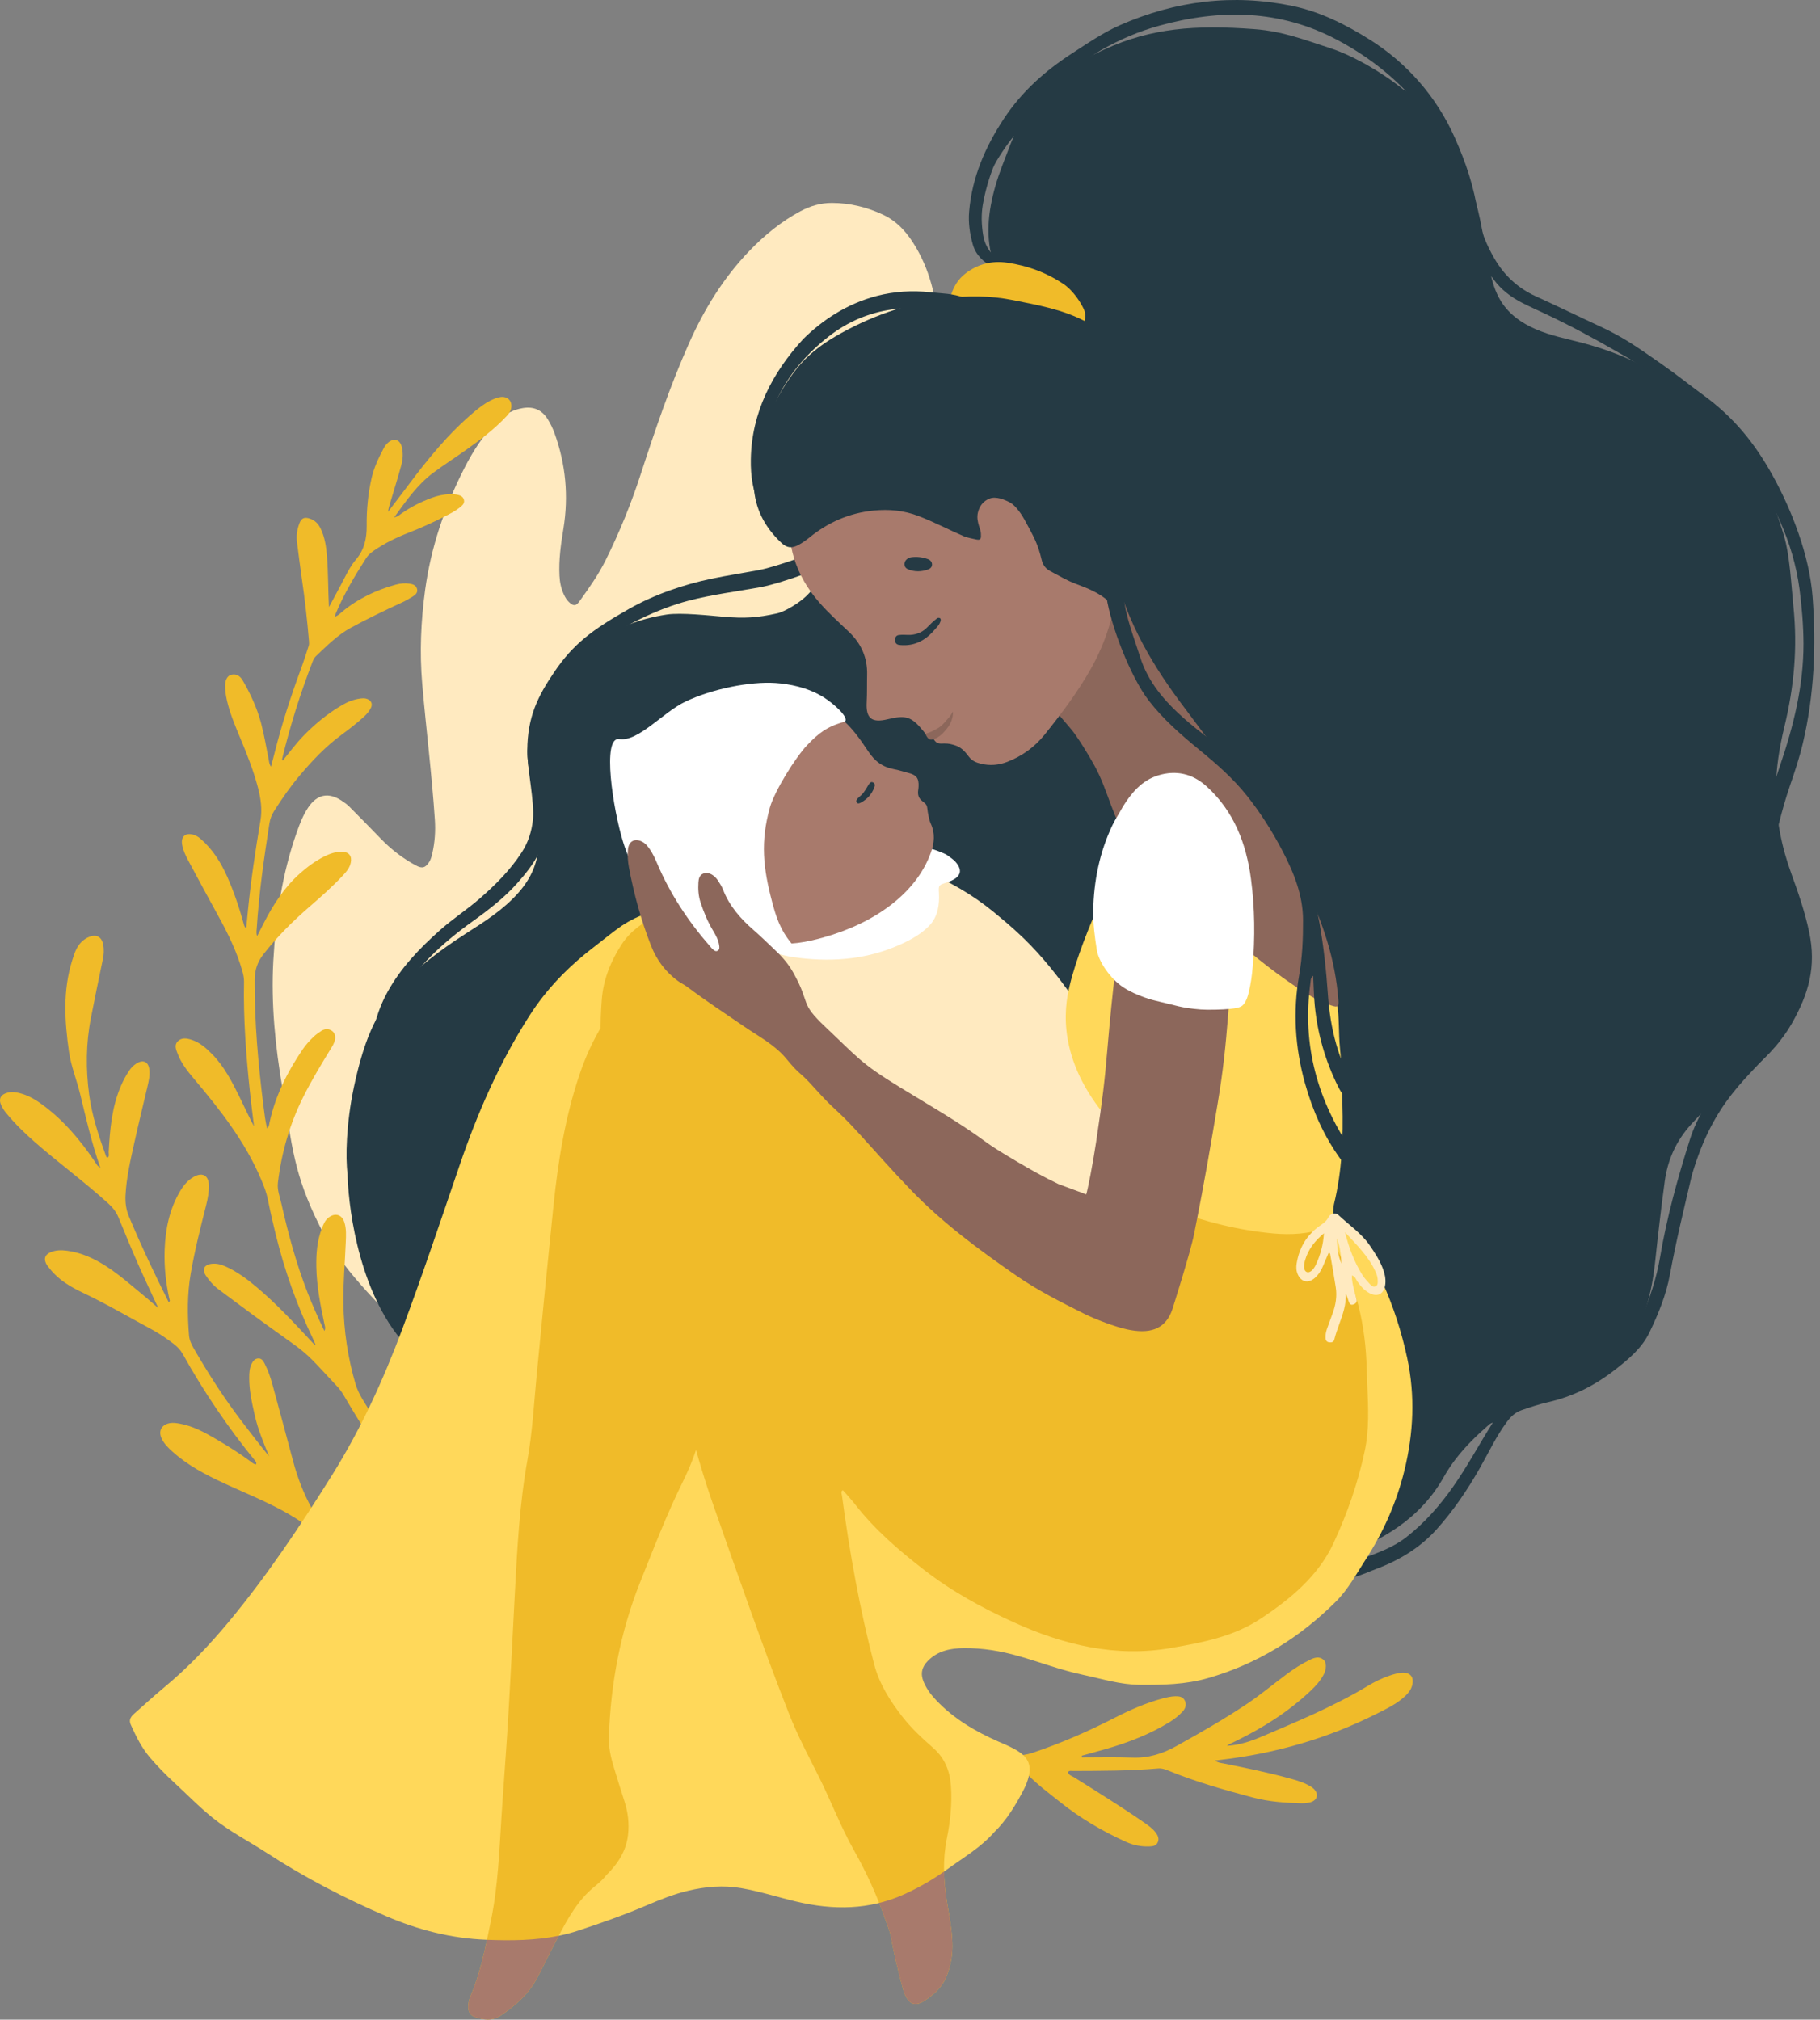 <svg width="173px" height="192px" viewBox="0 0 173 192" version="1.1" xmlns:xlink="http://www.w3.org/1999/xlink" xmlns="http://www.w3.org/2000/svg">
  <rect x="0" y="0" width="173" height="192" fill="#808080" stroke="none"/>
  <desc>Created with Lunacy</desc>
  <g id="Group">
    <path d="M13.739 36.16C12.487 36.62 11.529 37.238 10.715 38.082C9.826 39.002 9.011 39.998 7.941 40.728C7.696 40.897 7.435 41.293 7.132 41.026C6.857 40.785 7.134 40.417 7.274 40.153C8.315 38.178 9.774 36.585 11.708 35.462C12.946 34.746 14.298 34.267 15.629 33.758C16.038 33.601 16.441 33.44 16.799 33.183C18.299 32.116 19.963 31.391 21.779 31.198C23.471 31.019 24.668 30.083 25.855 29.041C26.769 28.239 27.427 27.253 27.895 26.14C28.667 24.311 29.294 22.444 29.628 20.476C30.274 16.652 31.304 12.922 32.476 9.231C33.154 7.094 34.395 5.257 35.657 3.438C36.289 2.528 37.007 1.683 37.829 0.943C38.296 0.524 38.748 0.043 39.432 0.016C39.547 0.158 40.998 -0.064 40.91 0.019C37.887 3.507 34.736 5.557 32.661 12.623C31.919 15.768 31.154 18.904 30.571 22.083C30.216 24.012 29.48 25.821 28.63 27.582C27.897 29.103 26.637 30.139 25.348 31.145C23.466 32.613 21.384 33.68 19.041 34.211C18.161 34.412 17.304 34.691 16.451 34.99C15.838 35.206 15.433 35.613 15.059 36.117C14.049 37.482 13.337 39.018 12.505 40.483C11.321 42.565 9.989 44.538 8.389 46.317C6.82 48.062 4.864 49.244 2.68 50.064C1.972 50.329 1.291 50.673 0.55 50.844C0.382 50.881 0.193 50.938 0.06 50.78C-0.08 50.612 0.061 50.452 0.126 50.3C0.366 49.714 0.734 49.312 1.377 49.074C2.82 48.542 4.283 48.021 5.519 47.053C7.251 45.697 8.695 44.064 9.951 42.273C11.301 40.352 12.408 38.279 13.739 36.16" transform="translate(128.164 99.073)" id="Fill-431" fill="#253A44" stroke="none"/>
    <path d="M60.126 34.291C61.891 34.324 63.309 35.198 64.862 35.654C63.876 34.675 62.822 34.132 61.624 33.439C59.476 32.198 57.145 30.942 54.903 29.884C54.136 29.523 53.363 29.179 52.609 28.796C51.53 28.248 50.584 27.532 49.868 26.538C49.722 26.337 49.559 26.127 49.187 25.979C49.239 27.573 49.287 29.076 49.756 30.531C49.972 31.198 50.18 31.867 50.386 32.538C50.446 32.733 50.488 32.933 50.527 33.134C50.548 33.25 50.544 33.391 50.44 33.456C50.3 33.542 50.155 33.476 50.042 33.374C49.934 33.277 49.841 33.165 49.743 33.058C48.525 31.727 48.017 30.116 47.875 28.345C47.741 26.652 47.589 24.962 47.419 23.273C47.326 22.34 47.123 21.435 46.723 20.572C46.375 19.822 46.287 18.996 46.31 18.169C46.317 17.934 46.336 17.706 46.278 17.476C45.501 14.358 44.155 11.512 41.998 9.146C40.007 6.961 37.659 5.198 35.025 3.797C29.603 0.911 23.948 0.841 18.144 2.43C16.184 2.966 14.321 3.759 12.551 4.779C10.336 6.056 8.654 7.894 7.083 9.85C6.107 11.068 5.304 12.408 4.663 13.837C4.164 14.945 3.825 16.093 3.671 17.296C3.565 18.136 3.413 18.966 3.09 19.804C2.691 19.639 2.745 19.32 2.757 19.056C2.828 17.534 3.394 16.046 3.855 14.569C3.906 14.407 4.318 13.114 4.299 12.929C3.777 13.498 2.566 15.273 2.299 15.967C1.865 17.093 1.539 18.252 1.331 19.442C1.163 20.41 1.203 21.366 1.355 22.327C1.48 23.107 1.808 23.77 2.38 24.31C2.527 24.45 2.681 24.587 2.818 24.737C2.967 24.902 3.244 25.064 3.073 25.317C2.874 25.61 2.543 25.558 2.279 25.407C1.396 24.905 0.661 24.257 0.374 23.232C0.087 22.214 -0.064 21.181 0.026 20.11C0.304 16.865 1.543 13.994 3.325 11.291C5.029 8.707 7.257 6.726 9.835 5.058C11.316 4.097 12.765 3.095 14.389 2.382C19.661 0.068 25.103 -0.602 30.721 0.557C33.419 1.115 35.848 2.345 38.15 3.794C41.648 5.998 44.454 9.202 46.167 13.036C47.268 15.504 48.013 17.734 48.412 20.407C48.635 21.917 49.204 23.273 49.954 24.568C50.885 26.176 52.177 27.387 53.886 28.165C55.959 29.106 58.003 30.107 60.069 31.064C62.155 32.03 63.513 32.976 65.651 34.472C67.621 35.85 68.244 36.415 69.785 37.537C72.737 39.686 74.68 42.121 76.342 45.093C78.229 48.464 79.909 52.844 80.202 56.741C80.551 61.408 80.364 66.05 79.281 70.639C78.959 72.013 78.511 73.353 78.053 74.685C77.222 77.111 76.671 79.604 76.138 82.101C75.709 84.109 75.778 86.129 76.232 88.12C76.545 89.494 76.683 90.89 76.857 92.284C76.874 92.425 76.913 92.595 76.758 92.68C76.545 92.796 76.428 92.618 76.339 92.48C76.197 92.26 76.07 92.028 75.964 91.789C74.433 88.377 74.019 84.827 74.832 81.15C75.452 78.341 76.165 75.557 77.095 72.824C78.394 69.007 79.342 65.212 79.337 61.202C79.335 59.562 79.18 57.644 78.962 56.016C78.347 51.427 76.364 47.373 73.607 43.68C72.205 41.804 70.467 40.249 68.557 38.882C66.047 37.086 63.315 35.731 60.43 34.659C60.351 34.63 60.28 34.577 60.211 34.529C60.19 34.515 60.19 34.477 60.126 34.291" transform="translate(92.094 0)" id="Fill-432" fill="#253A44" stroke="none"/>
    <path d="M73.008 33.669C72.874 32.272 72.126 31.375 70.712 31.014C70.043 30.843 69.359 30.797 68.672 30.833C67.303 30.906 65.934 30.972 64.569 31.089C62.329 31.283 60.093 31.511 57.937 32.191C56.863 32.529 55.854 32.997 54.883 33.546C54.295 33.878 54.158 33.821 53.956 33.191C53.777 32.633 53.696 32.063 53.748 31.473C53.866 30.163 54.422 29.051 55.25 28.02C55.843 27.28 56.576 26.943 57.52 26.998C58.204 27.038 58.888 27.092 59.571 27.156C60.179 27.214 60.778 27.149 61.368 27.026C62.981 26.688 63.944 25.708 63.999 24.118C64.07 22.143 64.158 20.161 63.967 18.185C63.782 16.267 63.54 14.353 63.386 12.432C63.155 9.565 62.655 6.79 61.155 4.233C60.375 2.901 59.43 1.778 58.003 1.11C56.484 0.4 54.866 0.005 53.165 3.19456e-05C52.096 -0.004 51.105 0.289 50.181 0.782C48.339 1.765 46.75 3.068 45.333 4.54C42.846 7.12 41.012 10.113 39.576 13.341C37.772 17.4 36.353 21.59 34.983 25.798C34.073 28.597 32.965 31.326 31.647 33.972C30.958 35.357 30.064 36.626 29.157 37.883C28.825 38.343 28.585 38.34 28.164 37.947C27.943 37.739 27.799 37.484 27.677 37.219C27.416 36.658 27.294 36.069 27.264 35.454C27.183 33.94 27.395 32.451 27.639 30.964C28.14 27.877 27.863 24.859 26.799 21.907C26.627 21.431 26.407 20.978 26.139 20.547C25.596 19.681 24.808 19.329 23.769 19.505C22.877 19.656 22.124 20.053 21.473 20.657C20.051 21.981 19.048 23.586 18.191 25.273C16.335 28.926 15.044 32.753 14.492 36.8C14.088 39.768 13.96 42.745 14.217 45.727C14.59 50.04 15.134 54.339 15.419 58.66C15.489 59.721 15.416 60.77 15.183 61.809C15.119 62.093 15.049 62.377 14.892 62.63C14.537 63.207 14.22 63.31 13.607 62.978C12.355 62.303 11.25 61.445 10.271 60.432C9.283 59.409 8.284 58.393 7.279 57.385C7.073 57.177 6.823 57.004 6.577 56.84C5.306 55.995 4.224 56.214 3.374 57.48C2.894 58.196 2.587 58.988 2.305 59.788C0.894 63.77 0.293 67.892 0.061 72.072C-0.163 76.152 0.251 80.197 0.936 84.215C1.872 89.701 1.979 92.285 4.482 97.281C6.502 101.311 9.977 104.57 13.183 107.872C15.088 109.834 17.684 114.832 20.24 115.971C20.495 116.084 20.568 116.218 20.485 116.461C20.434 116.612 20.399 116.767 20.35 116.918C19.764 118.783 19.612 120.699 19.644 122.635C19.649 122.87 19.673 123.111 19.735 123.339C19.995 124.285 20.573 124.512 21.46 124.029C22.012 123.726 22.478 123.312 22.948 122.909C23.885 122.101 24.907 121.37 25.681 120.403C26.233 119.71 26.836 119.063 27.443 118.419C28 117.801 28.639 117.258 29.151 116.598C30.917 114.324 32.257 111.811 33.596 109.298C35.184 106.316 36.706 103.3 38.302 100.322C40.255 96.682 42.598 93.266 44.91 89.835C46.809 87.02 48.934 84.372 51.181 81.809C52.204 80.641 53.287 79.516 54.3 78.341C55.65 76.777 57.087 75.292 58.459 73.751C60.177 71.823 61.78 69.816 63.077 67.604C63.949 66.12 64.574 64.542 64.586 62.802C64.599 60.393 63.467 58.547 60.75 58.009C59 57.662 57.265 57.675 55.544 58.169C55.071 58.304 54.599 58.447 54.12 58.56C53.498 58.705 53.12 58.492 52.915 57.917C52.794 57.579 52.802 57.239 52.932 56.908C53.206 56.214 53.549 55.558 54.017 54.962C55.101 53.589 56.408 52.418 57.718 51.262C60.081 49.175 62.675 47.351 65.136 45.374C66.314 44.428 67.521 43.504 68.548 42.406C69.498 41.388 70.391 40.316 71.239 39.212C72.508 37.56 73.206 35.756 73.008 33.669" transform="translate(25.918 19.291)" id="Fill-433" fill="#FFEAC0" stroke="none"/>
    <path d="M14.574 19.981C15.067 19.062 15.575 18.149 16.048 17.22C16.366 16.595 16.7 15.976 17.153 15.447C17.942 14.517 18.173 13.432 18.16 12.266C18.143 10.724 18.288 9.203 18.631 7.696C18.858 6.709 19.288 5.811 19.753 4.925C19.871 4.699 20.016 4.486 20.221 4.322C20.761 3.882 21.317 4.057 21.493 4.734C21.645 5.335 21.602 5.945 21.44 6.531C21.113 7.719 20.746 8.895 20.393 10.076C20.312 10.344 20.224 10.608 20.199 10.915C20.814 10.104 21.433 9.297 22.045 8.481C23.952 5.925 25.952 3.452 28.413 1.392C28.878 1.004 29.356 0.635 29.899 0.36C30.214 0.202 30.535 0.059 30.883 0.011C31.59 -0.085 32.05 0.438 31.881 1.132C31.815 1.413 31.648 1.627 31.452 1.835C30.318 3.05 29.003 4.047 27.656 5.005C26.614 5.745 25.535 6.436 24.508 7.197C22.991 8.321 21.927 9.854 20.773 11.45C21.092 11.396 21.249 11.242 21.415 11.124C22.31 10.481 23.285 9.995 24.312 9.605C24.881 9.389 25.474 9.269 26.08 9.234C26.286 9.221 26.499 9.246 26.702 9.284C27.006 9.342 27.312 9.436 27.403 9.778C27.496 10.134 27.234 10.335 26.997 10.523C26.557 10.872 26.053 11.122 25.557 11.375C24.477 11.923 23.381 12.43 22.251 12.869C21.037 13.342 19.863 13.902 18.787 14.655C18.516 14.844 18.282 15.062 18.101 15.34C17.032 17.003 16.026 18.703 15.248 20.527C15.206 20.625 15.175 20.73 15.113 20.905C15.445 20.794 15.614 20.604 15.803 20.447C17.312 19.188 19.045 18.367 20.928 17.847C21.359 17.728 21.798 17.689 22.241 17.755C22.553 17.801 22.846 17.901 22.944 18.241C23.05 18.604 22.798 18.812 22.543 18.976C22.209 19.187 21.863 19.381 21.504 19.547C19.859 20.312 18.219 21.085 16.628 21.961C15.364 22.655 14.371 23.667 13.341 24.641C13.187 24.788 13.094 24.977 13.016 25.175C11.858 28.173 10.893 31.232 10.138 34.356C10.123 34.42 10.104 34.492 10.185 34.564C10.819 33.798 11.408 32.992 12.094 32.277C13.192 31.136 14.412 30.127 15.783 29.319C16.329 28.997 16.908 28.76 17.542 28.676C17.776 28.646 18.008 28.63 18.229 28.723C18.611 28.882 18.744 29.203 18.558 29.571C18.401 29.884 18.177 30.149 17.915 30.39C17.229 31.021 16.491 31.587 15.743 32.139C14.253 33.237 12.996 34.568 11.807 35.975C10.903 37.045 10.109 38.189 9.361 39.367C9.131 39.73 8.983 40.115 8.918 40.53C8.396 43.864 7.918 47.202 7.706 50.573C7.692 50.773 7.641 50.982 7.751 51.254C7.979 50.801 8.184 50.396 8.39 49.993C9.288 48.246 10.342 46.612 11.824 45.293C12.521 44.673 13.273 44.123 14.106 43.699C14.65 43.424 15.222 43.219 15.844 43.241C16.479 43.266 16.771 43.641 16.65 44.263C16.558 44.739 16.261 45.104 15.944 45.446C14.932 46.54 13.812 47.522 12.687 48.498C11.104 49.873 9.621 51.343 8.332 53.004C7.787 53.708 7.522 54.469 7.516 55.385C7.491 59.442 7.849 63.47 8.359 67.489C8.445 68.155 8.518 68.823 8.692 69.545C8.891 69.367 8.888 69.155 8.927 68.977C9.472 66.435 10.624 64.168 12.07 62.033C12.373 61.587 12.734 61.193 13.119 60.824C13.337 60.617 13.587 60.44 13.841 60.276C14.182 60.058 14.547 60.032 14.885 60.284C15.178 60.501 15.246 60.921 15.069 61.371C15.001 61.542 14.91 61.706 14.812 61.864C13.874 63.388 12.947 64.919 12.145 66.519C10.851 69.102 10.062 71.839 9.721 74.706C9.64 75.392 9.903 76.04 10.052 76.691C10.707 79.573 11.473 82.425 12.553 85.184C13.02 86.375 13.537 87.541 14.143 88.796C14.277 88.489 14.175 88.301 14.138 88.117C13.763 86.341 13.41 84.562 13.374 82.736C13.351 81.47 13.437 80.223 13.905 79.032C14.048 78.666 14.187 78.293 14.515 78.032C15.141 77.534 15.802 77.71 16.042 78.469C16.234 79.079 16.199 79.713 16.173 80.34C16.096 82.291 15.915 84.241 15.947 86.198C15.989 88.792 16.368 91.339 17.097 93.832C17.263 94.397 17.526 94.904 17.831 95.404C20.332 99.524 23.072 103.481 25.933 107.356C26.403 107.991 26.92 108.59 27.408 109.214C27.533 109.371 27.702 109.519 27.656 109.764C27.428 109.901 27.319 109.7 27.192 109.589C25.645 108.237 24.302 106.693 22.986 105.126C20.315 101.943 18.06 98.474 15.969 94.896C15.78 94.572 15.56 94.28 15.3 94.007C14.547 93.216 13.819 92.4 13.057 91.617C12.521 91.068 11.932 90.575 11.309 90.124C9.614 88.899 7.903 87.694 6.229 86.438C5.523 85.907 4.814 85.382 4.104 84.858C3.614 84.497 3.209 84.042 2.875 83.534C2.488 82.947 2.704 82.502 3.41 82.412C3.861 82.354 4.29 82.462 4.701 82.642C5.819 83.135 6.788 83.858 7.714 84.639C9.64 86.261 11.341 88.11 13.052 89.949C13.111 90.014 13.177 90.077 13.307 90.108C13.231 89.932 13.158 89.754 13.075 89.581C11.545 86.404 10.373 83.1 9.527 79.678C9.25 78.549 8.989 77.415 8.761 76.275C8.635 75.635 8.396 75.038 8.143 74.433C6.618 70.795 4.212 67.753 1.704 64.778C1.103 64.066 0.528 63.332 0.194 62.446C0.045 62.055 -0.156 61.631 0.194 61.268C0.566 60.881 1.045 60.966 1.503 61.111C2.305 61.366 2.907 61.907 3.481 62.494C4.625 63.661 5.351 65.094 6.065 66.531C6.527 67.461 6.942 68.413 7.451 69.337C7.324 68.285 7.185 67.236 7.074 66.183C6.701 62.666 6.429 59.141 6.5 55.599C6.506 55.269 6.444 54.957 6.356 54.639C5.834 52.765 4.988 51.036 4.052 49.341C3.086 47.59 2.14 45.827 1.194 44.064C0.941 43.593 0.711 43.105 0.618 42.572C0.483 41.801 0.922 41.409 1.677 41.616C1.949 41.69 2.179 41.841 2.395 42.029C3.542 43.031 4.322 44.292 4.927 45.664C5.576 47.135 6.079 48.66 6.503 50.21C6.53 50.313 6.572 50.412 6.709 50.502C6.763 49.955 6.814 49.41 6.868 48.864C7.153 45.992 7.577 43.138 8.06 40.295C8.246 39.202 8.089 38.157 7.822 37.131C7.386 35.465 6.741 33.864 6.077 32.274C5.611 31.157 5.15 30.04 4.876 28.855C4.765 28.376 4.699 27.892 4.707 27.404C4.716 26.857 4.949 26.483 5.309 26.408C5.787 26.307 6.133 26.54 6.359 26.926C7.111 28.215 7.734 29.562 8.121 31.013C8.42 32.139 8.609 33.287 8.837 34.427C8.883 34.648 8.88 34.886 9.065 35.156C9.19 34.673 9.302 34.254 9.408 33.834C10.089 31.124 10.947 28.47 11.913 25.849C12.178 25.13 12.41 24.399 12.648 23.669C12.689 23.542 12.69 23.393 12.678 23.256C12.51 21.24 12.283 19.23 11.989 17.228C11.82 16.078 11.682 14.923 11.532 13.77C11.454 13.18 11.552 12.609 11.751 12.056C11.949 11.511 12.231 11.386 12.782 11.576C13.249 11.738 13.56 12.065 13.775 12.501C14.182 13.333 14.312 14.232 14.385 15.137C14.511 16.736 14.486 18.338 14.574 19.981" transform="translate(16.695 37.732)" id="Fill-434" fill="#F0BB29" stroke="none"/>
    <path d="M9.542 22.059C8.694 19.646 8.175 17.338 7.616 15.038C7.29 13.694 6.751 12.396 6.555 11.017C6.143 8.117 5.963 5.218 6.856 2.357C6.988 1.941 7.11 1.524 7.326 1.142C7.589 0.678 7.957 0.321 8.452 0.116C9.175 -0.183 9.684 0.104 9.816 0.874C9.895 1.336 9.868 1.793 9.772 2.253C9.386 4.12 8.995 5.986 8.633 7.857C8.167 10.259 8.153 12.697 8.474 15.097C8.743 17.115 9.397 19.071 10.094 20.994C10.108 21.036 10.17 21.059 10.216 21.095C10.429 20.966 10.324 20.756 10.332 20.586C10.444 18.43 10.625 16.29 11.493 14.273C11.707 13.771 11.967 13.295 12.268 12.839C12.452 12.562 12.68 12.326 12.956 12.149C13.616 11.724 14.125 11.976 14.202 12.756C14.258 13.308 14.133 13.84 14.008 14.371C13.586 16.173 13.143 17.973 12.745 19.781C12.385 21.402 12.013 23.021 11.93 24.691C11.898 25.384 11.984 26.04 12.255 26.684C13.412 29.446 14.689 32.15 16.038 34.836C16.216 34.724 16.113 34.589 16.091 34.484C15.756 32.96 15.594 31.415 15.65 29.859C15.721 27.878 16.109 25.967 17.146 24.237C17.474 23.69 17.883 23.215 18.442 22.905C19.26 22.454 19.841 22.797 19.856 23.733C19.866 24.362 19.756 24.979 19.602 25.59C19.055 27.754 18.506 29.918 18.128 32.123C17.792 34.074 17.81 36.024 17.967 37.984C18.005 38.438 18.184 38.824 18.403 39.202C19.819 41.655 21.342 44.039 23.075 46.285C23.901 47.354 24.711 48.438 25.581 49.484C25.052 48.196 24.513 46.924 24.211 45.567C23.95 44.398 23.682 43.229 23.689 42.02C23.692 41.557 23.709 41.09 23.93 40.665C24.06 40.415 24.234 40.198 24.542 40.181C24.868 40.163 25.016 40.401 25.145 40.651C25.466 41.285 25.706 41.948 25.891 42.636C26.55 45.08 27.222 47.523 27.869 49.971C28.283 51.533 28.863 53.028 29.64 54.442C30.19 55.445 30.974 56.291 31.69 57.18C33.227 59.085 34.687 61.055 36.322 62.881C36.442 63.016 36.599 63.154 36.514 63.383C36.297 63.529 36.15 63.361 36.023 63.244C35.482 62.749 34.923 62.268 34.427 61.727C32.952 60.124 31.498 58.501 30.045 56.876C29.715 56.508 29.335 56.215 28.933 55.93C26.575 54.264 23.891 53.251 21.3 52.05C19.542 51.237 17.834 50.337 16.378 49.026C15.993 48.678 15.623 48.315 15.388 47.844C15.017 47.107 15.327 46.479 16.138 46.329C16.464 46.27 16.787 46.322 17.111 46.382C18.396 46.617 19.513 47.245 20.618 47.895C21.721 48.542 22.805 49.221 23.834 49.988C23.983 50.098 24.123 50.238 24.329 50.25C24.42 50.097 24.317 49.988 24.238 49.891C21.65 46.719 19.366 43.344 17.375 39.767C17.16 39.38 16.863 39.067 16.511 38.798C15.819 38.267 15.098 37.782 14.327 37.369C12.192 36.224 10.104 34.992 7.912 33.952C6.729 33.39 5.591 32.738 4.757 31.68C4.621 31.51 4.469 31.345 4.378 31.152C4.148 30.671 4.294 30.309 4.787 30.093C5.302 29.867 5.849 29.867 6.393 29.941C7.745 30.123 8.949 30.681 10.082 31.41C11.392 32.25 12.547 33.293 13.748 34.275C14.158 34.611 14.554 34.966 15.045 35.391C14.371 33.929 13.729 32.584 13.13 31.22C12.484 29.748 11.868 28.265 11.263 26.776C11.04 26.23 10.696 25.808 10.26 25.416C8.039 23.407 5.621 21.63 3.366 19.661C2.36 18.783 1.404 17.855 0.559 16.819C0.388 16.609 0.235 16.376 0.123 16.132C-0.164 15.505 0.056 15.084 0.735 14.911C1.115 14.813 1.49 14.864 1.865 14.958C2.757 15.181 3.512 15.661 4.231 16.208C6.142 17.657 7.657 19.465 8.991 21.438C9.082 21.573 9.167 21.713 9.263 21.845C9.292 21.887 9.346 21.911 9.542 22.059" transform="translate(0 88.959)" id="Fill-435" fill="#F0BB29" stroke="none"/>
    <path d="M18.527 9.496C20.123 9.498 21.723 9.452 23.316 9.515C24.856 9.575 26.211 9.151 27.55 8.403C29.841 7.123 32.123 5.83 34.297 4.364C35.575 3.501 36.765 2.506 38.003 1.584C38.69 1.074 39.41 0.608 40.18 0.233C40.611 0.021 41.069 -0.151 41.501 0.206C41.8 0.454 41.802 1.077 41.528 1.608C41.219 2.204 40.773 2.7 40.291 3.155C38.168 5.167 35.719 6.702 33.101 7.976C32.832 8.106 32.56 8.226 32.309 8.395C33.445 8.332 34.51 7.996 35.54 7.559C38.994 6.086 42.467 4.657 45.695 2.711C46.357 2.31 47.052 1.969 47.788 1.719C48.155 1.594 48.526 1.484 48.913 1.449C49.751 1.376 50.151 1.858 49.926 2.673C49.822 3.055 49.59 3.358 49.303 3.633C48.513 4.395 47.533 4.854 46.575 5.337C41.889 7.695 36.925 9.126 31.717 9.729C31.582 9.744 31.445 9.763 31.187 9.793C31.494 10.016 31.761 10.023 32.005 10.072C34.091 10.491 36.175 10.912 38.226 11.479C38.785 11.634 39.349 11.78 39.871 12.04C40.116 12.16 40.376 12.288 40.569 12.474C41.096 12.981 40.925 13.602 40.222 13.771C39.955 13.835 39.675 13.867 39.401 13.859C37.854 13.815 36.312 13.714 34.805 13.313C32.082 12.589 29.371 11.825 26.76 10.754C26.451 10.628 26.145 10.516 25.799 10.545C23.099 10.778 20.395 10.775 17.689 10.785C17.532 10.785 17.353 10.724 17.207 10.893C17.285 11.197 17.586 11.258 17.805 11.393C20.03 12.787 22.256 14.172 24.415 15.663C24.824 15.947 25.233 16.226 25.542 16.629C25.755 16.906 25.898 17.198 25.76 17.547C25.609 17.922 25.255 17.95 24.925 17.962C24.169 17.987 23.435 17.844 22.748 17.535C20.476 16.504 18.336 15.251 16.39 13.682C15.4 12.886 14.375 12.134 13.481 11.226C13.007 10.743 12.42 10.614 11.762 10.552C8.157 10.214 4.589 9.631 1.039 8.928C0.696 8.863 0.333 8.82 0 8.584C0.152 8.246 0.429 8.352 0.642 8.368C1.964 8.462 3.285 8.579 4.606 8.682C7.138 8.881 9.672 9.069 12.203 9.278C12.768 9.324 13.295 9.241 13.829 9.064C16.534 8.163 19.133 7.021 21.669 5.724C23.147 4.969 24.662 4.302 26.271 3.876C26.646 3.778 27.025 3.695 27.413 3.684C27.79 3.672 28.148 3.724 28.327 4.109C28.511 4.513 28.369 4.873 28.084 5.168C27.741 5.53 27.358 5.842 26.929 6.106C25.01 7.292 22.93 8.096 20.77 8.711C20.027 8.922 19.282 9.126 18.538 9.332C18.535 9.388 18.532 9.442 18.527 9.496" transform="translate(84.301 157.571)" id="Fill-436" fill="#F0BB29" stroke="none"/>
    <path d="M0 0C0.74 0.127 1.074 0.512 1.471 0.779C1.605 0.868 1.62 1.034 1.519 1.164C1.421 1.287 1.269 1.321 1.127 1.248C0.657 1.007 0.311 0.652 0 0" transform="translate(46.629 178.832)" id="Fill-437" fill="#253A44" stroke="none"/>
    <path d="M3.612 51.028C5.74 48.235 8.453 46.117 11.387 44.241C13.15 43.114 14.916 41.999 16.331 40.399C17.593 38.972 18.292 37.362 18.24 35.481C18.181 33.42 18.066 31.357 17.508 29.346C16.784 26.723 17.4 24.341 18.894 22.133C22.002 17.534 24.97 14.777 30.437 13.943C31.795 13.737 34.523 14.041 35.89 14.157C37.827 14.32 39.037 14.251 40.915 13.835C41.721 13.658 43.093 12.784 43.69 12.198C44.464 11.441 45.118 10.59 45.733 9.702C46.361 8.794 47.01 7.898 47.78 7.099C48.032 6.839 48.178 6.527 48.261 6.184C48.565 4.932 49.337 4.011 50.324 3.238C52.106 1.842 54.172 1.071 56.349 0.592C59.783 -0.163 63.215 -0.301 66.616 0.802C69.428 1.715 72.077 2.982 74.56 4.576C77.624 6.542 80.534 8.707 83.289 11.099C88.093 15.272 92.186 20.047 95.598 25.399C99.686 31.813 101.581 38.862 101.434 46.462C101.35 50.809 100.211 54.911 98.487 58.87C97.286 61.629 95.853 64.259 94.078 66.688C92.597 68.713 90.904 70.546 89.021 72.213C84.34 76.356 79.055 79.567 73.477 82.317C67.977 85.03 62.141 86.701 56.091 87.632C51.059 88.405 46.011 88.59 40.949 87.938C34.625 87.123 28.849 84.874 23.578 81.296C21.794 80.084 20.133 78.715 18.468 77.352C16.51 75.747 14.449 74.278 12.431 72.752C10.228 71.084 11.701 78.244 9.865 76.151C9.289 75.496 5.666 83.567 5.164 82.851C0.865 77.651 0.132 69.424 0.097 67.085C-0.103 65.617 -0.035 62.351 0.698 58.885C1.591 54.656 2.544 52.932 3.097 51.918C3.195 51.74 3.524 51.241 3.605 51.054L3.612 51.028" transform="translate(32.938 44.479)" id="Fill-438" fill="#253A44" stroke="none"/>
    <path d="M7.127 5.739C8.662 4.004 10.49 2.962 12.444 2.071C16.845 0.065 21.005 -0.263 26.672 0.164C29.334 0.365 31.339 1.152 33.888 1.982C36.008 2.671 38.807 4.281 40.785 5.885C42.113 6.559 42.292 7.073 43.13 8.294C43.905 9.422 44.662 10.561 45.432 11.691C46.8 13.696 47.621 15.925 48.108 18.284C48.429 19.853 48.721 21.427 49.02 23C49.221 24.065 49.511 25.098 50.089 26.029C50.876 27.289 52.035 28.09 53.364 28.675C54.814 29.312 56.368 29.601 57.885 30.004C61.619 30.994 65.011 32.625 68.043 35.062C69.606 36.318 70.854 37.835 72.163 39.312C74.58 42.039 75.947 44.797 76.975 48.276C77.565 50.271 77.673 52.957 77.884 55.011C78.293 58.983 77.955 62.641 77.031 66.478C76.551 68.467 76.222 70.463 76.227 72.521C76.236 75.264 76.759 77.898 77.697 80.465C78.355 82.27 78.977 84.083 79.381 85.971C80.085 89.288 79.352 91.852 77.715 94.722C76.879 96.187 75.558 97.703 74.268 98.754C72.126 100.5 69.986 102.249 68.129 104.315C66.743 105.857 65.933 107.642 65.655 109.698C65.307 112.237 65.018 114.782 64.744 117.329C64.538 119.246 64.177 121.141 63.442 122.929C62.131 126.117 59.869 128.267 56.427 128.997C54.233 129.463 52.148 130.19 50.397 131.617C48.206 133.403 46.072 135.278 44.663 137.784C42.425 141.769 38.795 143.875 34.667 145.338C34.192 145.507 33.608 145.485 33.571 146.23C33.559 146.427 33.228 146.39 33.181 146.208C33.037 145.652 32.718 145.101 32.87 144.514C33.067 143.755 32.974 143.012 32.897 142.26C32.645 139.83 32.402 137.395 32.125 134.967C31.789 132.029 30.966 129.209 30.008 126.422C28.951 123.335 28.029 120.208 27.407 117.001C27.142 115.628 27.03 114.235 26.954 112.838C26.782 109.668 26.758 106.497 26.75 103.323C26.745 100.995 26.733 98.666 26.625 96.339C26.4 91.449 25.562 86.659 23.855 82.076C21.985 77.056 19.438 72.393 15.872 68.332C12.679 64.698 9.77 60.844 7.144 56.781C5.892 54.843 4.847 52.798 4.037 50.636C3.12 48.181 2.264 45.705 1.566 43.177C1.208 41.882 0.968 40.569 0.921 39.222C0.875 37.935 0.605 36.681 0.304 35.435C0.027 34.293 -0.04 33.134 0.021 31.965C0.054 31.323 0.151 30.689 0.367 30.082C1.044 28.185 1.448 26.214 1.98 24.278C2.151 23.665 2.09 23.062 1.889 22.473C1.043 19.994 1.336 17.524 2.027 15.087C2.401 13.775 2.933 12.506 3.416 11.227C3.936 9.853 4.705 8.625 5.646 7.496C6.167 6.872 6.632 6.199 7.127 5.739" transform="translate(92.586 2.608)" id="Fill-439" fill="#253A44" stroke="none"/>
    <path d="M82.153 87.811C80.858 89.282 79.202 90.233 77.678 91.344C76.408 92.272 75.043 93.056 73.604 93.708C70.272 95.218 66.844 95.23 63.349 94.405C61.594 93.991 59.875 93.429 58.091 93.123C56.397 92.834 54.728 92.978 53.069 93.371C51.704 93.694 50.409 94.213 49.122 94.763C47.005 95.669 44.833 96.429 42.65 97.152C39.786 98.103 36.814 98.15 33.836 98.03C30.539 97.9 27.402 97.096 24.372 95.794C20.431 94.101 16.642 92.135 13.043 89.797C11.335 88.691 9.519 87.757 7.918 86.48C6.594 85.422 5.423 84.206 4.181 83.064C3.388 82.336 2.639 81.564 1.935 80.745C1.124 79.802 0.59 78.711 0.085 77.595C-0.129 77.124 0.09 76.821 0.418 76.534C1.357 75.708 2.274 74.857 3.239 74.059C5.487 72.196 7.487 70.098 9.355 67.857C13.016 63.465 16.173 58.722 19.201 53.886C21.946 49.5 24.081 44.826 25.891 39.984C27.828 34.801 29.578 29.556 31.369 24.323C33.059 19.381 35.147 14.615 37.975 10.196C39.61 7.639 41.689 5.511 44.088 3.676C44.897 3.056 45.679 2.401 46.507 1.81C49.519 -0.34 53.486 -0.711 56.657 1.439C57.532 2.033 58.241 2.813 58.871 3.654C60.877 6.33 63.076 8.868 64.75 11.781C65.898 13.775 67.128 15.718 68.338 17.673C69.949 20.278 71.79 22.709 73.802 25.02C75.408 26.864 76.971 28.738 78.773 30.4C79.653 31.212 80.584 31.955 81.594 32.593C83.121 33.558 84.695 34.436 86.354 35.16C87.187 35.523 88.043 35.594 88.915 35.355C89.656 35.15 89.889 34.889 89.923 34.127C89.987 32.657 90.307 31.252 90.802 29.87C91.244 28.634 91.9 27.557 92.903 26.712C93.44 26.26 93.975 26.093 94.732 26.397C95.859 26.852 97.082 27.064 98.239 27.454C102.305 28.83 106.516 29.322 110.771 29.552C111.539 29.593 112.3 29.529 113.021 29.329C114.426 28.939 115.374 29.552 116.196 30.575C117.394 32.063 118.25 33.739 119.036 35.468C120.097 37.816 120.884 40.243 121.419 42.758C122.179 46.328 122.016 49.86 121.154 53.4C120.406 56.465 119.151 59.278 117.445 61.919C116.561 63.288 115.798 64.73 114.627 65.894C111.175 69.325 107.158 71.818 102.469 73.164C100.352 73.774 98.163 73.818 95.972 73.799C94.114 73.781 92.357 73.222 90.567 72.841C88.482 72.399 86.494 71.634 84.45 71.056C82.763 70.576 81.043 70.291 79.281 70.308C77.998 70.318 76.8 70.556 75.844 71.526C75.26 72.12 75.133 72.764 75.449 73.519C75.733 74.201 76.172 74.774 76.68 75.304C78.341 77.039 80.363 78.227 82.537 79.186C83.202 79.48 83.881 79.747 84.491 80.15C85.406 80.759 85.7 81.49 85.428 82.558C85.327 82.948 85.18 83.336 84.996 83.696C84.221 85.203 83.352 86.647 82.153 87.811" transform="translate(12.348 86.369)" id="Fill-440" fill="#FFD85A" stroke="none"/>
    <path d="M13.101 82.828C12.625 83.453 11.951 83.882 11.392 84.434C9.978 85.835 9.118 87.59 8.21 89.313C7.64 90.396 7.122 91.505 6.547 92.583C5.732 94.112 4.473 95.223 3.053 96.167C2.267 96.689 1.441 96.568 0.619 96.282C0.176 96.127 -0.008 95.755 0 95.321C0.005 95.007 0.059 94.672 0.183 94.385C1.184 92.07 1.646 89.607 2.152 87.156C2.833 83.864 2.95 80.514 3.166 77.174C3.362 74.124 3.608 71.077 3.789 68.026C4.024 64.046 4.22 60.063 4.428 56.08C4.651 51.807 4.875 47.532 5.632 43.309C6.1 40.693 6.242 38.05 6.492 35.413C7.002 30.022 7.542 24.634 8.095 19.248C8.532 14.982 9.201 10.762 10.583 6.68C11.145 5.02 11.862 3.433 12.78 1.937C12.975 1.617 13.171 1.304 13.25 0.915C13.432 0.026 14.096 -0.247 14.865 0.236C15.238 0.469 15.537 0.791 15.782 1.158C16.664 2.475 17.356 3.878 17.747 5.422C19.101 10.759 20.257 16.136 21.046 21.589C21.333 23.577 21.755 25.545 21.973 27.543C22.316 30.698 22.588 33.856 22.562 37.037C22.539 39.987 21.714 42.73 20.426 45.339C18.875 48.476 17.62 51.737 16.329 54.981C14.449 59.712 13.525 64.641 13.37 69.719C13.343 70.659 13.546 71.572 13.814 72.467C14.15 73.583 14.498 74.693 14.856 75.803C15.189 76.842 15.314 77.894 15.188 78.987C15.005 80.553 14.189 81.754 13.101 82.828" transform="translate(44.508 95.46)" id="Fill-441" fill="#F0BB29" stroke="none"/>
    <path d="M22.926 55.274C22.896 55.145 22.866 55.013 22.979 54.893C22.987 54.893 22.997 54.892 23.007 54.891C23.029 54.889 23.052 54.887 23.06 54.897C23.44 55.334 23.835 55.758 24.192 56.216C26.067 58.623 28.357 60.591 30.756 62.449C33.37 64.479 36.259 66.058 39.254 67.42C44.024 69.587 48.985 70.79 54.272 69.862C57.203 69.349 60.11 68.808 62.676 67.129C65.519 65.27 68.208 63.042 69.655 59.939C70.983 57.091 72.005 54.152 72.647 51.1C73.066 49.125 72.975 47.018 72.886 44.953C72.862 44.394 72.838 43.838 72.824 43.288C72.726 39.273 71.851 35.453 69.954 31.878C68.981 30.051 67.904 28.291 66.801 26.544C66.765 26.489 66.724 26.434 66.682 26.379C66.503 26.144 66.317 25.9 66.576 25.54C66.713 25.351 66.486 25.209 66.329 25.164C65.794 25.008 65.566 24.562 65.319 24.137C64.878 23.382 64.448 22.623 64.02 21.861C63.324 20.62 62.383 19.613 61.215 18.799C59.86 17.857 58.362 17.239 56.803 16.738C52.943 15.502 49 14.598 45.016 13.88C44.589 13.803 44.163 13.725 43.737 13.646C40.298 13.014 36.859 12.382 33.335 12.464C33.034 12.471 32.762 12.383 32.494 12.261C31.092 11.622 29.678 11.004 28.35 10.206C27.055 9.427 25.757 8.649 24.438 7.906C23.246 7.234 21.997 6.674 20.725 6.17C19.822 5.812 18.945 5.919 18.153 6.476C17.839 6.698 17.59 6.718 17.293 6.483C17.111 6.339 16.899 6.233 16.709 6.101C14.741 4.751 12.783 3.389 10.808 2.05C9.65 1.264 8.422 0.601 7.082 0.161C6.54 -0.017 5.986 -0.09 5.464 0.168C4.089 0.846 2.83 1.704 1.989 3.007C0.967 4.588 0.265 6.322 0.118 8.219C-0.058 10.485 -0.061 12.759 0.276 15.011C0.798 18.464 1.295 21.926 1.959 25.353C2.928 30.357 4.226 35.281 5.93 40.094C6.775 42.481 7.565 44.891 8.136 47.361C8.854 50.456 9.737 53.506 10.791 56.496C13.116 63.084 15.379 69.694 17.943 76.194C18.746 78.231 19.773 80.158 20.749 82.109C21.91 84.425 22.82 86.861 24.097 89.119C25.244 91.154 26.213 93.264 26.992 95.467C27.235 96.153 27.533 96.823 27.651 97.544C27.901 99.039 28.281 100.504 28.663 101.968C28.742 102.278 28.823 102.593 28.958 102.879C29.382 103.776 29.952 103.958 30.786 103.409C31.695 102.813 32.487 102.105 32.903 101.041C33.247 100.159 33.431 99.264 33.441 98.32C33.456 97.123 33.257 95.955 33.058 94.787C33.003 94.464 32.948 94.141 32.898 93.818C32.595 91.877 32.521 89.95 32.914 88.002C33.249 86.349 33.423 84.668 33.303 82.967C33.202 81.536 32.708 80.327 31.607 79.362C30.556 78.442 29.531 77.491 28.669 76.379C27.502 74.873 26.497 73.285 26.007 71.415C24.624 66.141 23.673 60.785 22.948 55.386C22.943 55.349 22.935 55.312 22.926 55.274ZM62.426 22.733C62.637 23.145 62.914 23.522 63.122 24.186C59.85 22.985 56.694 21.969 53.661 20.64C48.232 18.264 42.581 16.463 36.899 14.3C37.318 14.084 37.59 14.127 37.837 14.166C37.871 14.171 37.904 14.177 37.938 14.181C43.163 14.9 48.345 15.826 53.434 17.228C55.037 17.669 56.613 18.169 58.149 18.809C60.056 19.603 61.488 20.892 62.426 22.733Z" transform="translate(57.086 86.794)" id="Fill-442" fill="#F0BB29" fill-rule="evenodd" stroke="none"/>
    <path d="M27.969 38.83C29.447 39.275 29.8 40.756 31.314 41.048C32.731 41.32 34.194 41.508 35.577 41.93C36.048 41.155 36.364 40.284 36.501 39.289C37.234 33.907 38.955 28.812 37.867 23.479C37.496 21.653 36.834 20.664 35.918 19.03C33.369 14.48 30.376 10.045 27.035 6.992C26.293 6.3 25.513 5.647 24.726 5.002C22.701 3.345 20.471 2.058 18.055 1.079C16.642 0.506 15.191 0.154 13.659 0.044C11.306 -0.125 9.023 0.215 6.731 0.693C4.473 1.163 2.654 2.302 1.083 3.948C0.081 4.998 -0.259 6.146 0.203 7.542C0.909 9.676 1.753 11.746 2.946 13.66C5.225 17.319 7.721 20.816 10.446 24.163C12.91 27.19 15.873 29.759 18.719 32.429C19.883 33.521 21.537 34.002 22.719 35.078C23.064 35.394 23.206 36.138 23.569 36.428C24.545 37.214 26.256 37.709 27.969 38.83" transform="translate(69.73 81.7)" id="Fill-443" fill="#FFEAC0" stroke="none"/>
    <path d="M10.582 5.753C10.898 5.398 11.309 5.079 11.797 4.867C12.613 4.514 13.084 4.57 13.675 5.237C14.253 5.888 14.748 6.611 15.3 7.285C16.978 9.34 18.994 10.98 21.369 12.166C22.229 12.595 23.094 13.023 24.018 13.289C25.106 13.6 25.614 14.318 25.793 15.413C26.018 16.801 25.922 18.2 26.062 19.591C26.239 21.357 26.248 23.133 26.297 24.907C26.386 28.114 26.268 31.305 25.503 34.443C25.407 34.841 25.405 35.242 25.444 35.654C25.513 36.346 25.383 36.51 24.717 36.741C23.092 37.307 21.407 37.41 19.719 37.256C16.398 36.95 13.187 36.14 10.071 34.959C9.689 34.815 9.316 34.654 8.905 34.612C8.608 34.581 8.341 34.461 8.099 34.296C7.402 33.824 6.701 33.356 6.022 32.859C5.588 32.542 5.545 32.356 5.838 31.838C6.049 31.458 4.135 32.792 4.098 32.428C3.873 30.347 4.544 29.027 4.496 26.928C0.297 22.329 -0.429 17.929 0.196 14.529C1.032 9.988 4.797 2.228 6.096 0.029C6.407 -0.496 10.115 6.234 10.582 5.753" transform="translate(101.305 80.001)" id="Fill-444" fill="#FFD85A" stroke="none"/>
    <path d="M11.288 2.538C11.854 3.096 12.286 3.71 12.628 4.391C12.896 4.929 12.873 5.456 12.558 5.97C12.438 6.167 12.312 6.364 12.222 6.576C11.947 7.228 11.732 7.393 11.043 7.24C10.629 7.148 10.244 7.187 9.839 7.227C8.237 7.387 6.668 7.334 5.097 6.854C3.65 6.412 2.26 5.841 0.849 5.316C0.26 5.097 -0.176 3.865 0.07 3.082C0.317 2.295 0.749 1.606 1.417 1.093C2.582 0.194 3.923 -0.148 5.361 0.058C7.339 0.343 9.187 1.021 10.845 2.165C11.013 2.279 11.156 2.426 11.288 2.538" transform="translate(90.352 24.91)" id="Fill-445" fill="#F0BB29" stroke="none"/>
    <path d="M18.101 0.627C18.315 0.773 18.704 1.06 18.846 1.219C19.715 2.182 19.266 2.817 18.028 3.221C17.288 3.462 17.256 3.464 17.3 4.193C17.366 5.32 17.195 6.42 16.474 7.221C15.619 8.173 14.366 8.81 13.177 9.306C10.059 10.607 6.754 10.791 3.427 10.31C2.508 10.178 1.633 9.89 0.771 9.558C0.599 9.492 0.43 9.413 0.277 9.316C0.084 9.195 -0.048 9.019 0.016 8.775C0.079 8.545 0.265 8.422 0.488 8.388C0.667 8.362 0.854 8.374 1.038 8.381C3.366 8.481 5.64 8.142 7.861 7.475C10.222 6.765 12.143 5.369 13.734 3.507C14.332 2.809 14.974 2.139 15.315 1.259C15.359 1.148 15.432 0.675 15.501 0.574C16.077 -0.265 16.54 -0.036 17.472 0.329C17.7 0.417 17.93 0.511 18.101 0.627" transform="translate(71.949 80.677)" id="Fill-446" fill="#FFFFFF" stroke="none"/>
    <path d="M1.394 6.348C2.362 4.689 3.483 3.493 5.025 2.322C6.909 0.891 9.118 0.02 11.419 0.001C12.755 -0.01 14.118 0.113 15.348 0.731C16.027 1.072 16.497 1.357 17.091 1.82C18.045 2.56 18.966 3.888 19.605 4.854C20.258 5.842 20.963 6.39 22.16 6.61C22.603 6.692 23.032 6.843 23.469 6.954C24.223 7.145 24.456 7.458 24.417 8.244C24.412 8.369 24.397 8.493 24.378 8.618C24.329 8.99 24.409 9.318 24.702 9.569C25.028 9.845 25.199 9.896 25.246 10.311C25.288 10.716 25.41 11.398 25.577 11.766C26 12.688 25.924 13.59 25.581 14.537C24.162 18.452 20.179 21.248 15.326 22.6C13.877 23.003 11.959 23.398 10.5 23.044C10.306 22.997 8.573 22.491 8.373 22.491C6.449 22.489 6.081 21.874 4.642 20.66C2.997 19.276 1.698 17.804 0.858 15.784C0.049 13.837 -0.106 12.686 0.059 10.566C0.101 10.011 0.517 8.292 0.698 7.768C0.87 7.267 1.161 6.823 1.394 6.348" transform="translate(62.898 66.532)" id="Fill-447" fill="#A87A6C" stroke="none"/>
    <path d="M14.921 31.909C14.906 30.818 15.85 29.023 15.713 27.874C15.178 29.069 14.178 30.201 13.654 30.797C12.439 32.182 10.926 33.353 9.431 34.424C7.961 35.475 6.551 36.615 5.291 37.898C3.443 39.782 1.929 41.912 1.33 44.563C1.24 44.959 1.122 45.352 0.989 45.736C0.848 46.144 0.554 46.189 0.298 45.843C-0.062 45.358 -0.047 44.806 0.088 44.253C0.348 43.172 0.755 42.146 1.291 41.172C2.56 38.867 4.352 37.01 6.298 35.283C7.495 34.219 8.847 33.346 10.053 32.296C11.546 30.995 12.951 29.599 14.036 27.921C14.649 26.977 14.99 25.95 15.108 24.82C15.284 23.146 14.563 19.923 14.573 18.234C14.59 14.974 15.607 13.018 17.155 10.74C18.938 8.103 20.76 6.735 24.223 4.773C26.633 3.407 29.407 2.451 32.094 1.891C33.547 1.588 35.017 1.362 36.476 1.095C37.508 0.907 39.023 0.399 40.018 0.059C40.608 -0.143 40.191 0.181 40.451 0.955C40.658 1.572 41.415 1.259 40.802 1.485C39.733 1.877 37.86 2.495 36.74 2.699C34.451 3.115 32.14 3.396 29.877 3.988C26.981 4.746 23.559 6.387 21.223 8.24C19.169 9.868 18.931 10.567 17.456 12.707C16.313 14.364 15.497 17.154 15.941 19.095C16.157 20.031 16.38 20.965 16.487 21.923C16.62 23.113 16.651 24.305 16.492 25.494C16.243 27.34 15.941 29.178 15.476 30.984C15.4 31.278 15.375 31.619 14.921 31.909" transform="translate(35.547 53.124)" id="Fill-448" fill="#253A44" stroke="none"/>
    <path d="M13.993 32.721C14.04 34.013 15.038 34.794 15.699 35.928C15.283 35.751 15.015 35.552 14.682 35.607C14.479 35.64 14.26 35.651 14.177 35.88C14.113 36.062 14.211 36.215 14.329 36.354C14.479 36.531 14.628 36.71 14.766 36.895C14.841 36.992 14.871 37.132 14.783 37.213C14.655 37.331 14.503 37.264 14.4 37.154C14.219 36.964 14.052 36.764 13.886 36.561C12.64 35.025 11.351 33.522 10.165 31.941C8.248 29.387 6.846 26.545 5.731 23.56C5.229 22.218 4.878 21.165 4.202 19.912C3.762 19.092 2.564 17.116 1.958 16.411C1.503 15.881 0.772 15.023 0.328 14.486C-0.151 13.907 0.03 14.704 0.049 13.936C0.127 10.721 0.839 7.653 2.164 4.726C2.439 4.115 2.848 3.578 3.243 3.039C3.64 2.497 4.18 2.154 4.843 2.068C5.267 2.014 5.343 1.824 5.341 1.434C5.339 0.959 5.253 0.448 5.552 0C5.887 0.071 5.89 0.337 5.932 0.546C6.924 5.48 9.302 9.743 12.256 13.739C14.745 17.107 17.341 20.401 19.682 23.875C21.309 26.287 22.917 28.723 24.209 31.332C25.895 34.745 27.084 38.327 27.373 42.16C27.423 42.82 27.335 42.904 26.712 42.698C25.143 42.179 23.803 41.25 22.466 40.315C20.055 38.625 17.82 36.725 15.697 34.686C15.069 34.082 14.496 33.442 13.993 32.721" transform="translate(99.844 52.89)" id="Fill-449" fill="#8C675B" stroke="none"/>
    <path d="M24.514 5.713C26.242 7.424 27.473 9.457 28.426 11.662C29.819 14.885 30.74 18.243 31.215 21.723C31.27 22.13 31.284 22.533 31.24 22.941C30.933 25.837 30.128 28.544 28.679 31.115C27.412 33.365 25.877 35.391 24.279 37.384C23.338 38.558 22.137 39.43 20.72 39.977C19.913 40.29 19.087 40.357 18.235 40.156C17.771 40.047 17.365 39.876 17.065 39.47C16.705 38.986 16.337 38.582 15.771 38.407C15.355 38.278 15.21 38.233 14.72 38.229C14.424 38.226 14.024 38.34 13.735 37.819C13.423 37.661 13.137 37.59 12.924 37.279C12.876 37.207 12.823 37.137 12.767 37.069C11.632 35.673 11.11 35.497 9.367 35.92C7.843 36.29 7.278 35.852 7.362 34.302C7.411 33.429 7.382 32.557 7.403 31.685C7.441 30.076 6.847 28.736 5.693 27.635C4.725 26.712 3.732 25.825 2.849 24.81C0.59 22.22 -0.337 19.255 0.109 15.852C0.259 14.691 0.624 13.587 0.962 12.473C2.055 8.869 3.95 5.735 6.494 2.984C6.967 2.474 7.391 1.925 7.865 1.415C9.024 0.173 10.494 0.029 12.012 0.001C13.036 -0.017 14.043 0.18 15.011 0.518C17.573 1.41 20.076 2.431 22.308 4.008C23.064 4.545 23.781 5.143 24.514 5.713" transform="translate(75.02 32.452)" id="Fill-450" fill="#A87A6C" stroke="none"/>
    <path d="M36.874 5.991C38.663 7.772 39.94 9.774 40.558 12.134C41.255 14.804 41.509 17.526 41.081 20.27C40.673 22.896 39.306 25.042 37.544 26.964C37.267 27.266 36.962 27.545 36.595 27.729C35.914 28.069 35.274 28.449 34.772 29.045C34.505 29.364 34.146 29.36 33.847 29.078C32.909 28.196 31.754 27.748 30.573 27.305C29.761 27 29.009 26.537 28.234 26.137C27.798 25.913 27.511 25.575 27.391 25.083C26.997 23.454 26.693 22.974 25.759 21.237C25.511 20.778 24.93 19.901 24.396 19.606C23.891 19.33 23.061 18.984 22.448 19.212C21.837 19.441 21.468 19.927 21.318 20.56C21.215 20.998 21.3 21.428 21.431 21.851C21.501 22.072 21.592 22.296 21.604 22.523C21.631 22.992 21.627 23.21 21.161 23.108C20.852 23.041 20.279 22.93 19.987 22.803C18.543 22.182 17.153 21.442 15.681 20.88C14.291 20.348 12.877 20.214 11.396 20.362C9.085 20.594 7.079 21.479 5.293 22.932C4.979 23.188 4.641 23.425 4.285 23.618C3.617 23.979 3.166 23.926 2.616 23.406C1.052 21.928 0.112 20.155 0.013 17.961C-0.107 15.289 0.626 12.835 1.824 10.493C2.474 9.223 3.207 7.995 4.094 6.874C5.101 5.605 6.374 4.622 7.761 3.813C10.991 1.928 14.474 0.699 18.173 0.196C20.335 -0.097 22.536 -0.076 24.695 0.359C27.004 0.824 29.33 1.231 31.46 2.336C33.436 3.36 35.255 4.598 36.874 5.991" transform="translate(71.633 28.177)" id="Fill-451" fill="#253A44" stroke="none"/>
    <path d="M2.564 4.937C2.727 4.546 2.895 4.158 3.06 3.767C3.107 3.775 3.156 3.784 3.202 3.791C3.388 4.871 3.585 5.949 3.749 7.031C3.878 7.882 3.743 8.71 3.444 9.514C3.263 10.005 3.08 10.495 2.908 10.988C2.814 11.264 2.761 11.551 2.775 11.846C2.787 12.078 2.893 12.228 3.138 12.257C3.364 12.282 3.552 12.223 3.611 11.982C3.732 11.488 3.905 11.008 4.078 10.528C4.412 9.6 4.747 8.672 4.707 7.644C4.829 7.89 4.903 8.135 4.982 8.379C5.053 8.593 5.165 8.748 5.428 8.652C5.646 8.573 5.773 8.425 5.726 8.189C5.675 7.932 5.592 7.683 5.53 7.428C5.514 7.366 5.498 7.303 5.483 7.241C5.373 6.81 5.263 6.374 5.286 5.894C5.614 6.005 5.658 6.256 5.783 6.442C6.063 6.853 6.381 7.227 6.808 7.495C7.667 8.033 8.364 7.696 8.462 6.687C8.509 6.186 8.398 5.702 8.222 5.236C7.92 4.442 7.46 3.739 6.982 3.043C6.183 1.878 5.013 1.105 4.008 0.156C3.719 -0.119 3.244 -0.02 3.048 0.371C2.851 0.767 2.528 0.965 2.195 1.202C0.974 2.072 0.273 3.273 0.033 4.745C-0.024 5.091 -0.016 5.441 0.128 5.774C0.447 6.521 1.118 6.679 1.739 6.151C2.123 5.823 2.373 5.399 2.564 4.937ZM4.624 1.779C4.989 3.233 5.499 4.613 6.292 5.872C6.491 6.189 6.761 6.46 7.011 6.741C7.151 6.897 7.33 7.028 7.548 6.92C7.743 6.822 7.74 6.624 7.738 6.441C7.738 6.42 7.737 6.4 7.737 6.381C7.737 6.116 7.667 5.864 7.562 5.622C6.905 4.101 5.717 2.982 4.624 1.779ZM0.827 4.461C1.126 3.396 1.793 2.585 2.621 1.89C2.562 2.958 2.29 3.933 1.863 4.861C1.613 5.404 1.26 5.675 0.994 5.571C0.722 5.465 0.658 5.06 0.827 4.461ZM3.864 2.38C4.155 3.149 4.246 3.955 4.288 4.772C3.962 4.009 3.856 3.205 3.864 2.38Z" transform="translate(123.223 115.354)" id="Fill-452" fill="#FFEAC0" fill-rule="evenodd" stroke="none"/>
    <path d="M1.633 0.519C1.945 0.718 1.986 1.072 2.032 1.404C2.121 2.066 1.798 2.244 1.856 2.91C2.01 4.692 2.876 6.893 3.41 8.587C4.16 10.974 5.726 12.776 7.562 14.409C9.104 15.782 10.844 16.918 12.295 18.399C13.395 19.521 14.457 20.67 15.361 21.965C17.898 25.591 19.683 29.544 20.464 33.91C20.862 36.143 21.101 38.4 21.258 40.668C21.482 43.896 22.237 46.988 23.965 49.783C24.438 50.549 24.82 51.372 25.347 52.108C25.447 52.246 25.587 52.423 25.46 52.579C25.283 52.797 25.07 52.623 24.931 52.504C23.888 51.614 22.869 50.703 22.241 49.447C21.016 46.998 20.271 44.413 20.008 41.691C19.922 40.797 19.91 39.895 19.857 38.89C19.592 39.106 19.629 39.338 19.602 39.535C18.768 45.513 20.29 50.894 23.715 55.796C24.215 56.511 24.685 57.246 25.154 57.983C25.268 58.161 25.508 58.382 25.276 58.59C25.068 58.776 24.82 58.587 24.648 58.452C23.847 57.822 23.067 57.158 22.467 56.329C20.878 54.135 19.805 51.702 19.077 49.098C18.131 45.704 17.918 42.282 18.53 38.811C18.835 37.084 18.901 35.338 18.896 33.592C18.888 31.26 18.04 29.138 16.992 27.117C16.014 25.234 14.879 23.428 13.552 21.764C12.239 20.12 10.66 18.739 9.038 17.41C7.302 15.988 5.611 14.516 4.234 12.733C2.496 10.486 0.631 5.634 0.216 2.91C0.01 1.547 -0.006 1.389 0.001 0.023C0.005 -0.142 1.375 0.635 1.633 0.519" transform="translate(104.965 53.872)" id="Fill-453" fill="#253A44" stroke="none"/>
    <path d="M4.979 4.538C6.776 2.759 9.119 1.183 11.956 0.442C13.632 0.004 15.343 -0.097 17.064 0.088C18.13 0.203 19.216 0.203 20.243 0.597C20.826 0.819 21.346 1.116 21.762 1.585C21.895 1.737 22.063 1.902 21.951 2.12C21.845 2.33 21.613 2.316 21.409 2.309C20.912 2.294 20.434 2.171 19.95 2.069C15.473 1.127 11.173 1.35 7.409 4.288C3.433 7.39 1.186 11.448 1.075 16.56C1.036 18.364 1.379 20.095 2.533 21.573C2.619 21.684 2.735 21.811 2.624 21.956C2.49 22.135 2.296 22.065 2.154 21.98C1.585 21.642 1.217 21.122 0.921 20.543C0.188 19.104 -0.025 17.557 0.002 15.969C0.077 11.538 2.012 7.777 4.979 4.538" transform="translate(71.367 27.696)" id="Fill-454" fill="#253A44" stroke="none"/>
    <path d="M3.512 1.406C2.855 2.097 1.956 2.626 0.799 2.602C0.654 2.6 0.508 2.594 0.366 2.571C0.133 2.533 0.013 2.379 0.002 2.151C-0.014 1.892 0.083 1.671 0.355 1.635C0.638 1.598 0.932 1.609 1.219 1.622C1.863 1.651 2.544 1.426 3.007 0.952C3.346 0.602 3.61 0.351 3.995 0.044C4.047 0 4.162 -0.013 4.23 0.013C4.361 0.063 4.358 0.193 4.326 0.307C4.208 0.717 3.887 0.98 3.512 1.406" transform="translate(85.078 58.735)" id="Fill-455" fill="#253A44" stroke="none"/>
    <path d="M0.171 0.273C0.301 0.139 0.469 0.055 0.642 0.031C1.182 -0.044 1.714 0.019 2.228 0.206C2.456 0.29 2.625 0.461 2.627 0.72C2.63 0.951 2.469 1.108 2.274 1.181C1.627 1.42 0.964 1.435 0.328 1.168C-0.047 1.013 -0.101 0.568 0.171 0.273" transform="translate(85.969 52.945)" id="Fill-456" fill="#253A44" stroke="none"/>
    <path d="M1.959 1.742C1.574 2.195 1.201 2.53 0.645 2.659C0.272 2.732 0.113 2.302 0 2.1C0.245 2.05 0.635 1.896 0.819 1.786C1.407 1.474 1.48 1.476 2.302 0.498C2.436 0.34 2.539 0.151 2.637 0C2.65 0.116 2.637 0.271 2.601 0.463C2.513 0.934 2.326 1.307 1.959 1.742" transform="translate(87.949 67.648)" id="Fill-457" fill="#8C675B" stroke="none"/>
    <path d="M0.494 1.219C0.791 0.936 0.96 0.565 1.179 0.23C1.271 0.091 1.38 -0.062 1.576 0.026C1.801 0.127 1.779 0.334 1.708 0.515C1.465 1.16 1.029 1.643 0.418 1.961C0.293 2.027 0.135 2.088 0.038 1.939C-0.05 1.804 0.031 1.661 0.13 1.555C0.242 1.435 0.372 1.331 0.494 1.219" transform="translate(81.398 74.347)" id="Fill-458" fill="#253A44" stroke="none"/>
    <path d="M20.304 1.382C18.759 0.417 16.968 0.106 15.735 0.023C13.294 -0.141 9.705 0.579 7.149 1.796C5.017 2.811 2.683 5.628 0.874 5.352C-0.802 5.097 0.281 12.058 1.234 15.127C1.924 17.358 3.107 19.329 4.48 21.226C5.681 22.89 5.975 23.029 7.62 24.297C9.039 25.39 12.485 26.644 14.271 26.025C15.034 25.76 17.74 25.378 17.255 24.793C16.119 23.427 15.743 22.12 15.396 20.806C14.549 17.613 14.277 15.117 15.189 11.866C15.63 10.298 17.602 7.119 18.737 5.923C19.781 4.822 20.639 4.137 22.313 3.697C22.765 3.318 21.23 1.96 20.304 1.382" transform="translate(57.992 64.908)" id="Fill-459" fill="#FFFFFF" stroke="none"/>
    <path d="M43.582 39.801C43.742 39.293 44.215 36.875 44.516 34.868C45.141 30.681 45.327 29.15 45.583 26.135C46.146 19.476 46.49 17.945 46.904 12.165C46.962 11.353 47.011 10.537 46.994 9.723C46.945 7.341 47.612 5.114 48.499 2.953C48.874 2.043 49.566 1.287 50.31 0.637C51.592 -0.486 53.36 0.011 54.482 1.085C55.32 1.888 56.472 2.883 56.782 3.986C58.078 8.582 58.532 10.785 57.732 16.235C56.983 21.331 57.181 24.585 56.081 31.135C55.44 34.957 54.931 38.085 53.833 43.584C53.477 45.356 51.808 50.603 51.783 50.684C51.112 52.747 49.477 53.063 47.482 52.635C46.313 52.383 44.448 51.676 43.384 51.144C41.173 50.04 38.964 48.926 36.925 47.515C33.384 45.063 29.932 42.513 26.923 39.39C24.947 37.34 23.793 35.984 21.866 33.88C19.645 31.456 19.891 32.068 17.695 29.622C16.217 27.974 16.483 28.611 15.077 26.905C13.994 25.589 12.486 24.81 11.091 23.854C9.266 22.607 7.418 21.396 5.65 20.068C5.373 19.859 5.049 19.713 4.768 19.508C3.589 18.643 2.755 17.526 2.216 16.154C1.265 13.733 0.586 11.241 0.109 8.688C0.008 8.143 -0.026 7.587 0.02 7.035C0.084 6.198 0.706 5.887 1.435 6.305C1.719 6.468 1.917 6.723 2.098 6.988C2.38 7.399 2.589 7.847 2.782 8.304C4.02 11.226 5.745 13.837 7.829 16.22C7.907 16.308 7.978 16.4 8.064 16.478C8.192 16.594 8.339 16.733 8.523 16.648C8.755 16.541 8.722 16.312 8.692 16.111C8.618 15.613 8.38 15.175 8.125 14.75C7.609 13.897 7.233 12.986 6.922 12.043C6.717 11.422 6.68 10.787 6.719 10.146C6.739 9.792 6.821 9.426 7.212 9.293C7.57 9.172 7.907 9.304 8.187 9.531C8.344 9.658 8.483 9.817 8.591 9.985C8.765 10.253 8.942 10.528 9.057 10.823C9.663 12.389 10.729 13.597 11.976 14.68C12.721 15.328 13.423 16.026 14.14 16.705C14.776 17.311 15.334 17.988 15.759 18.754C17.442 21.792 16.273 21.503 18.788 23.879C21.92 26.837 22.128 27.314 25.849 29.601C28.376 31.154 31.476 32.923 33.864 34.688C34.825 35.398 35.852 36.001 36.879 36.61C38.207 37.397 39.545 38.155 40.938 38.816C41.068 38.877 43.367 39.704 43.582 39.801" transform="translate(59.668 73.745)" id="Fill-460" fill="#8C675B" stroke="none"/>
    <path d="M14.996 10.068C14.549 6.693 13.368 3.637 10.785 1.286C9.441 0.061 7.868 -0.291 6.159 0.239C4.613 0.72 3.628 1.912 2.826 3.195C2.498 3.824 2.12 4.355 1.836 4.948C0.601 7.543 0.047 10.288 0.002 13.15C-0.019 14.33 0.159 15.659 0.343 16.825C0.513 17.887 1.473 19.311 2.542 20.15C3.583 20.967 5.258 21.501 5.898 21.648C8.015 22.133 8.334 22.337 10.206 22.487C10.821 22.536 12.297 22.511 13.059 22.427C14.017 22.322 14.277 22.213 14.576 21.523C14.679 21.285 14.748 21.029 14.807 20.775C14.986 20.009 15.094 19.233 15.158 18.449C15.386 15.649 15.368 12.848 14.996 10.068" transform="translate(103.914 73.479)" id="Fill-461" fill="#FFFFFF" stroke="none"/>
    <path d="M6.169 0C4.981 0.838 3.714 1.556 2.383 2.159C1.595 2.517 0.801 2.787 0 2.985C0.177 3.434 0.348 3.887 0.51 4.343C0.753 5.029 1.051 5.699 1.169 6.42C1.419 7.915 1.799 9.38 2.181 10.844C2.26 11.153 2.341 11.469 2.476 11.755C2.9 12.652 3.47 12.834 4.304 12.285C5.213 11.689 6.005 10.981 6.42 9.917C6.765 9.035 6.949 8.14 6.959 7.196C6.978 5.669 6.649 4.187 6.415 2.694C6.275 1.796 6.187 0.899 6.169 0" transform="translate(83.566 177.918)" id="Fill-462" fill="#A87A6C" stroke="none"/>
    <path d="M1.782 0.387C1.39 2.238 0.941 4.076 0.183 5.828C0.059 6.115 0.005 6.449 0 6.763C-0.008 7.198 0.176 7.569 0.619 7.725C1.441 8.01 2.267 8.132 3.053 7.61C4.473 6.665 5.732 5.554 6.547 4.025C7.122 2.948 7.64 1.838 8.21 0.755C8.341 0.505 8.473 0.252 8.605 0C6.367 0.458 4.078 0.475 1.782 0.387" transform="translate(44.508 184.018)" id="Fill-463" fill="#A87A6C" stroke="none"/>
  </g>
</svg>